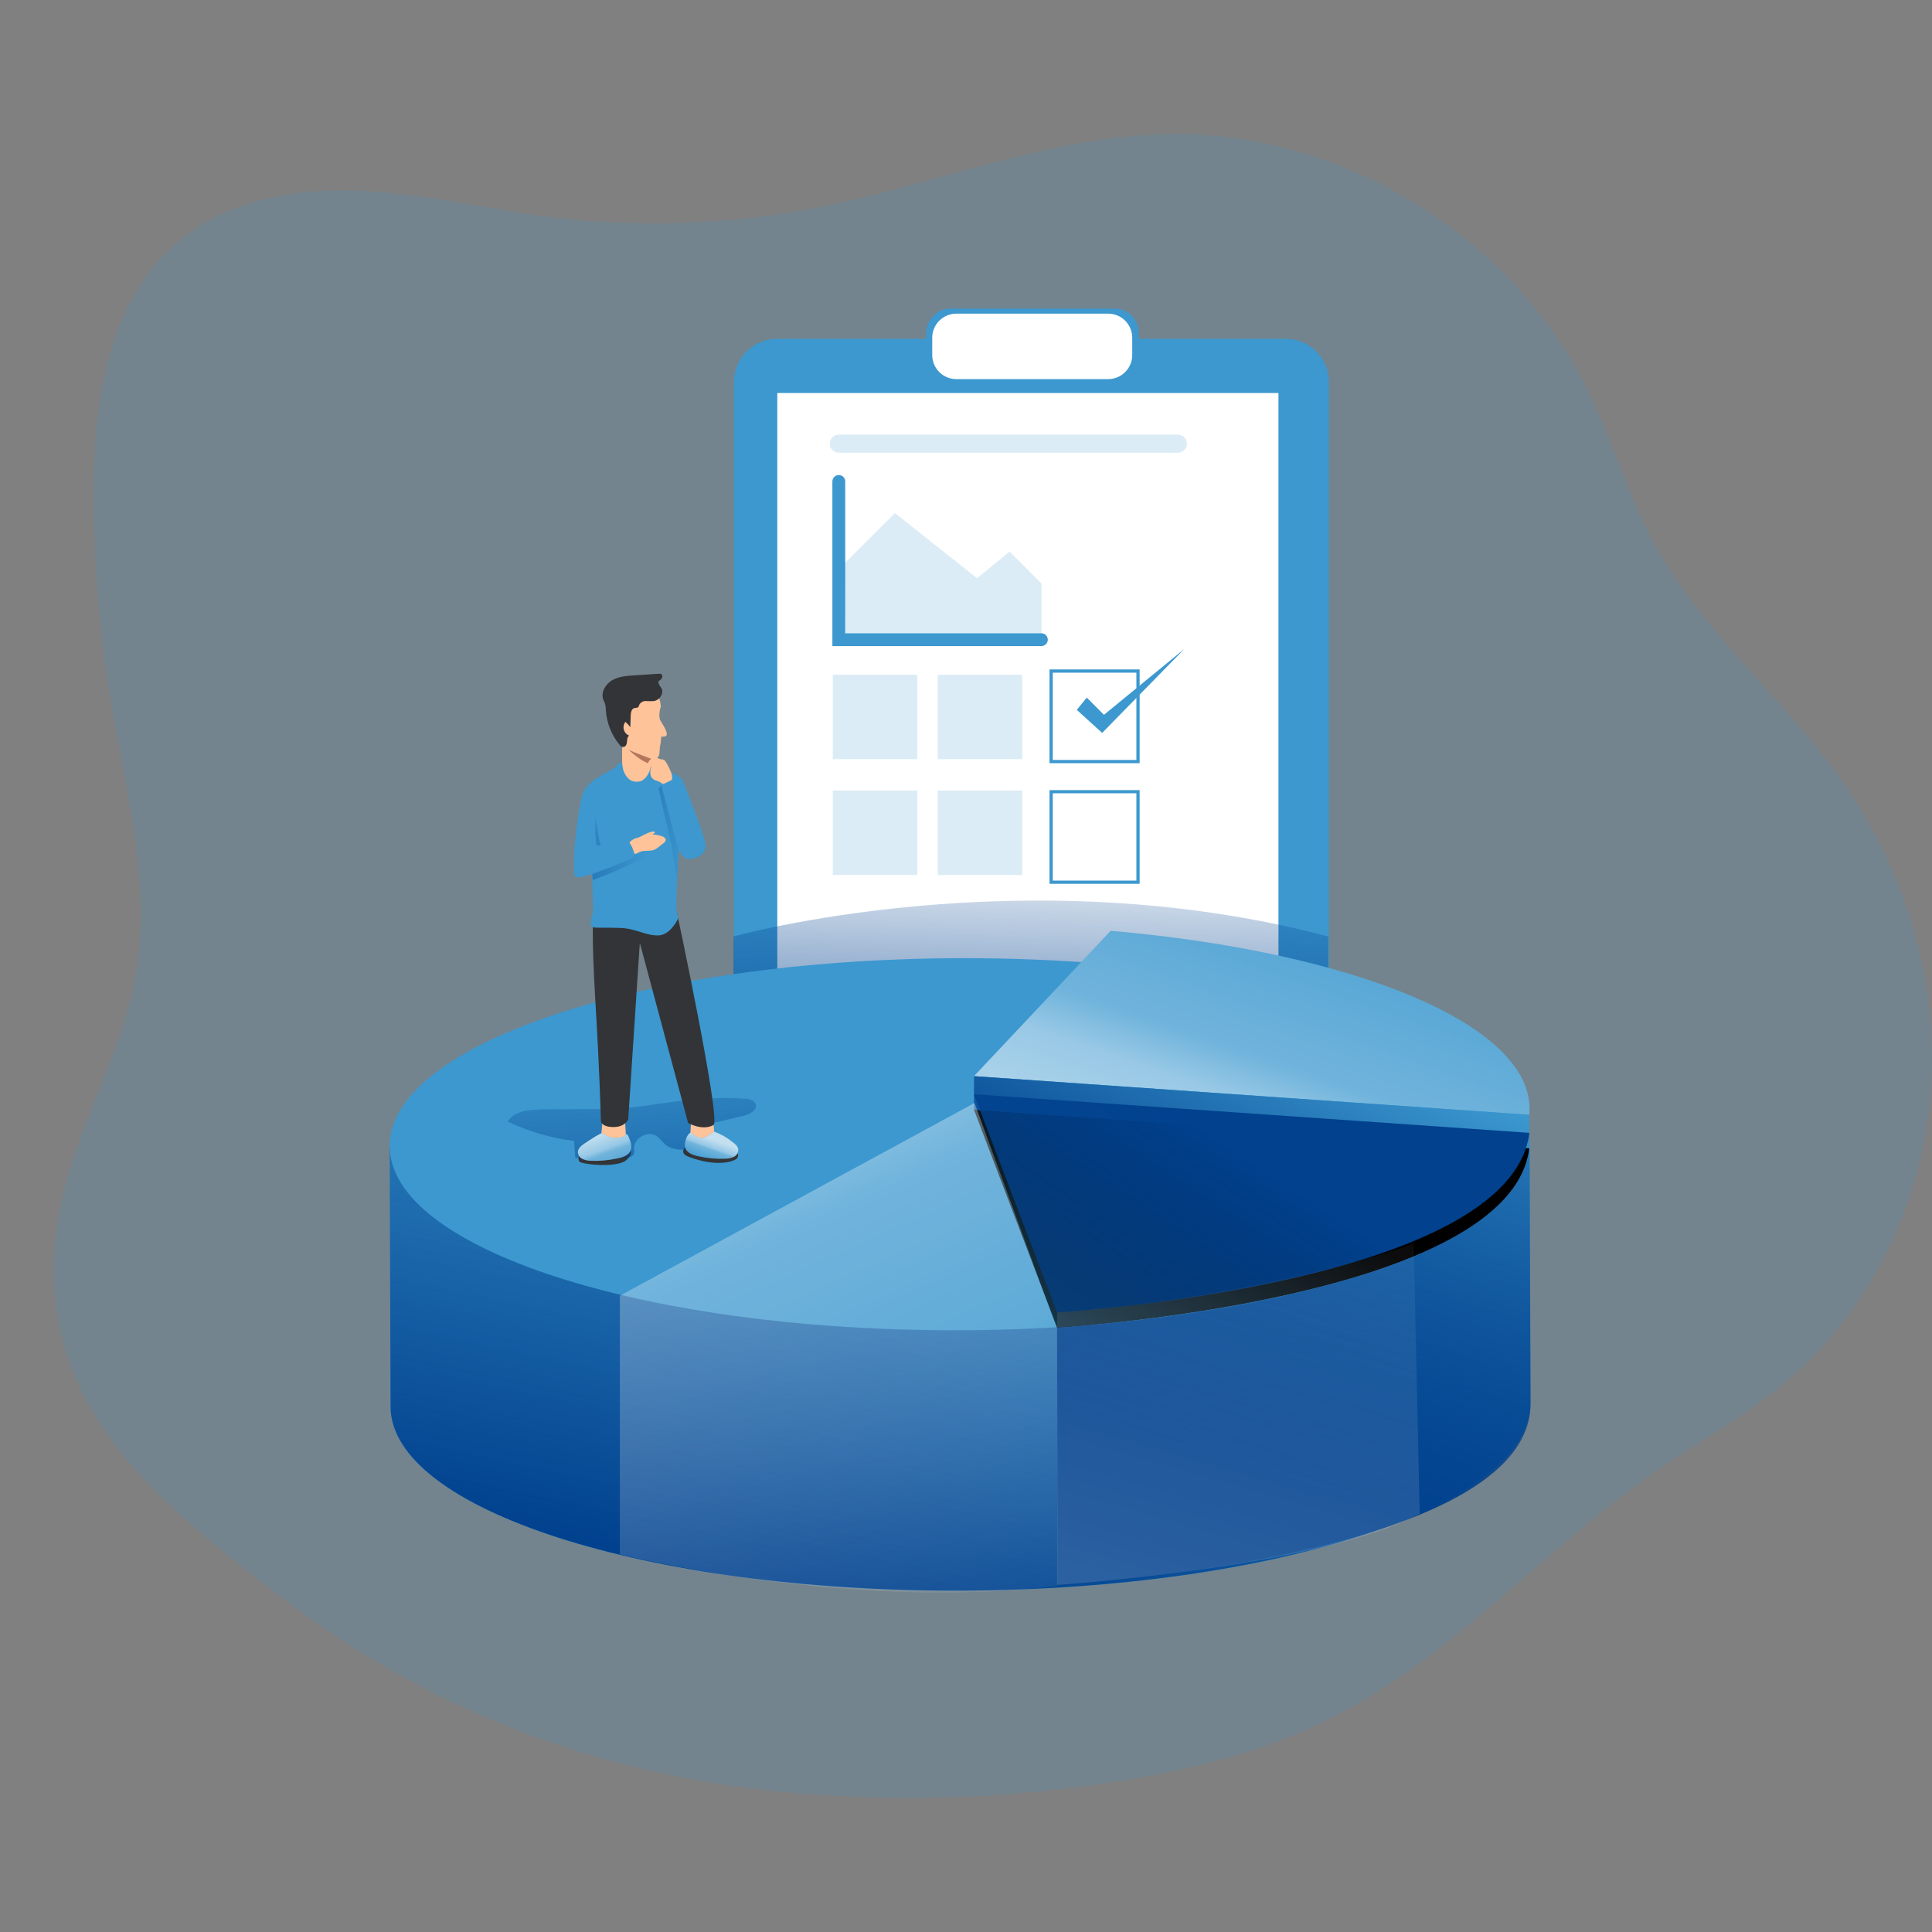 <svg width="223" height="223" viewBox="0 0 223 223" fill="none" xmlns="http://www.w3.org/2000/svg">
<rect x="0" y="0" width="223" height="223" fill="#808080" stroke="none"/>
<g id="data-analysis-7 1">
<path id="background_data-analysis-7" opacity="0.18" d="M124.955 206.19C134.878 204.893 144.797 202.77 153.735 198.252C167.811 191.133 178.341 178.645 191.337 169.676C196.207 166.314 201.426 163.441 205.962 159.641C215.711 151.488 221.754 139.183 222.82 126.504C223.886 113.824 220.113 100.89 212.852 90.44C206.18 80.838 196.729 73.269 191.096 63.024C187.894 57.186 186.065 50.679 183.091 44.725C174.251 27.001 154.734 15.146 134.918 15.472C121.23 15.699 108.238 21.185 94.832 23.866C84.212 25.984 73.317 26.345 62.581 24.936C55.401 23.986 48.292 22.251 41.066 22.001C33.841 21.752 26.192 23.192 20.635 27.831C12.46 34.659 10.765 46.46 10.796 57.102C10.823 65.308 11.528 73.492 12.906 81.582C14.65 91.805 17.473 102.183 15.702 112.401C14.115 121.642 8.865 129.915 7.005 139.103C2.639 160.725 17.009 172.442 32.053 184.047C48.911 197.038 67.849 204.415 89.047 206.703C100.995 207.948 113.051 207.774 124.959 206.181L124.955 206.19Z" fill="#3C98CF"/>
<g id="data_report_data-analysis-7">
<path id="Vector" d="M105.443 64.376H104.867C104.947 64.139 105.023 63.903 105.095 63.666C105.22 63.903 105.331 64.135 105.443 64.376Z" fill="#3C98CF"/>
<path id="Vector_2" d="M105.443 64.376H104.867C104.947 64.139 105.023 63.903 105.095 63.666C105.22 63.903 105.331 64.135 105.443 64.376Z" fill="#3C98CF"/>
<path id="Vector_3" d="M148.404 39.11H89.702C86.945 39.11 84.711 41.344 84.711 44.101V123.257C84.711 126.013 86.945 128.247 89.702 128.247H148.404C151.16 128.247 153.395 126.013 153.395 123.257V44.101C153.395 41.344 151.16 39.11 148.404 39.11Z" fill="#3C98CF"/>
<path id="Vector_4" d="M147.565 45.363H89.719V121.196H147.565V45.363Z" fill="white"/>
<path id="Vector_5" d="M128.622 35.618H109.729C108.17 35.618 106.906 36.882 106.906 38.441V40.104C106.906 41.664 108.17 42.928 109.729 42.928H128.622C130.181 42.928 131.445 41.664 131.445 40.104V38.441C131.445 36.882 130.181 35.618 128.622 35.618Z" fill="#3C98CF"/>
<path id="Vector_6" d="M127.903 36.202H110.385C108.848 36.202 107.602 37.448 107.602 38.985V40.979C107.602 42.516 108.848 43.762 110.385 43.762H127.903C129.441 43.762 130.687 42.516 130.687 40.979V38.985C130.687 37.448 129.441 36.202 127.903 36.202Z" fill="white"/>
<path id="Vector_7" opacity="0.18" d="M105.875 77.881H96.125V87.63H105.875V77.881Z" fill="#3C98CF"/>
<path id="Vector_8" opacity="0.18" d="M105.875 91.247H96.125V100.997H105.875V91.247Z" fill="#3C98CF"/>
<path id="Vector_9" opacity="0.18" d="M117.992 77.881H108.242V87.63H117.992V77.881Z" fill="#3C98CF"/>
<path id="Vector_10" opacity="0.18" d="M117.992 91.247H108.242V100.997H117.992V91.247Z" fill="#3C98CF"/>
<path id="Vector_11" opacity="0.18" d="M135.957 50.166H96.825C96.249 50.166 95.781 50.633 95.781 51.21C95.781 51.786 96.249 52.253 96.825 52.253H135.957C136.533 52.253 137.001 51.786 137.001 51.21C137.001 50.633 136.533 50.166 135.957 50.166Z" fill="#3C98CF"/>
<path id="Vector_12" d="M131.541 88.09H121.141V77.269H131.541V88.09ZM121.515 87.719H131.167V77.644H121.515V87.719Z" fill="#3C98CF"/>
<path id="Vector_13" d="M131.541 102.014H121.141V91.198H131.541V102.014ZM121.515 101.644H131.167V91.564H121.515V101.644Z" fill="#3C98CF"/>
<path id="Vector_14" d="M120.207 74.58H96.078V55.572C96.078 55.162 96.413 54.831 96.819 54.831C97.224 54.831 97.559 55.157 97.559 55.567V73.095H120.202C120.613 73.095 120.943 73.425 120.943 73.836C120.943 74.246 120.608 74.576 120.202 74.576L120.207 74.58Z" fill="#3C98CF"/>
<path id="Vector_15" opacity="0.18" d="M97.312 65.206L103.302 59.22L112.771 66.74L116.531 63.676L120.219 67.364V73.1H97.571L97.312 65.206Z" fill="#3C98CF"/>
<path id="Vector_16" d="M124.289 81.935L127.215 84.598L136.719 74.888L127.424 82.506L125.44 80.521L124.289 81.935Z" fill="#3C98CF"/>
</g>
<path id="shadow_data-analysis-7" d="M84.656 108.093C84.656 108.093 118.075 98.762 153.318 108.093V118.672L84.656 114.359V108.093Z" fill="url(#paint0_linear_995_4192)"/>
<g id="pie_chart_data-analysis-7">
<path id="Vector_17" d="M176.659 161.898C176.704 173.753 147.29 183.471 110.946 183.6C74.601 183.725 45.116 174.216 45.076 162.362L44.969 132.301C54.032 123.966 82.223 140.757 110.794 140.659C132.701 140.579 164.577 126.508 176.557 131.842L176.659 161.898Z" fill="#3C98CF"/>
<path id="Vector_18" d="M176.555 131.842L176.663 161.894C176.707 173.753 147.293 183.467 110.949 183.596C74.604 183.721 45.119 174.217 45.079 162.358L44.977 132.306C45.017 144.161 74.506 153.67 110.86 153.545C147.213 153.42 176.596 143.697 176.555 131.842Z" fill="url(#paint1_linear_995_4192)"/>
<path id="Vector_19" d="M176.555 131.842C176.6 143.697 147.186 153.415 110.842 153.544C74.497 153.669 45.017 144.161 44.977 132.306C54.035 123.97 82.227 140.762 110.797 140.642C132.709 140.588 164.585 126.508 176.555 131.842Z" fill="url(#paint2_linear_995_4192)"/>
<path id="Vector_20" d="M176.556 131.842C176.556 132.078 176.556 132.31 176.524 132.547C175.432 144.085 146.459 153.42 110.842 153.544C74.506 153.669 45.017 144.161 44.977 132.306C44.937 120.451 74.346 110.733 110.69 110.599C116.756 110.581 122.63 110.827 128.209 111.313C156.048 113.712 176.524 121.963 176.556 131.842Z" fill="#3C98CF"/>
<path id="Vector_21" d="M176.522 132.533C174.408 150.083 122.016 153.259 122.016 153.259L112.414 128.078L176.518 130.767V132.533H176.522Z" fill="url(#paint3_linear_995_4192)"/>
<path id="Vector_22" d="M176.554 132.533L176.656 161.902C176.928 179.84 122.11 182.949 122.11 182.949L122.008 153.268C122.008 153.268 174.399 150.092 176.513 132.542L176.554 132.529V132.533Z" fill="url(#paint4_linear_995_4192)"/>
<path id="Vector_23" d="M176.549 127.98C176.549 128.212 176.549 128.444 176.518 128.68L112.414 124.22L128.202 107.441C156.042 109.859 176.518 118.105 176.549 127.984V127.98Z" fill="#3C98CF"/>
<path id="Vector_24" opacity="0.69" d="M176.549 127.98C176.549 128.212 176.549 128.444 176.518 128.68L112.414 124.22L128.202 107.441C156.042 109.859 176.518 118.105 176.549 127.984V127.98Z" fill="url(#paint5_linear_995_4192)"/>
<path id="Vector_25" d="M112.422 124.215V128.078L176.517 132.542V128.675L112.422 124.215Z" fill="#3C98CF"/>
<path id="Vector_26" d="M112.422 124.215V128.078L176.517 132.542V128.675L112.422 124.215Z" fill="url(#paint6_linear_995_4192)"/>
<path id="Vector_27" d="M176.522 130.758C174.404 148.317 122.012 151.493 122.012 151.493L112.414 126.303L176.522 130.758Z" fill="url(#paint7_linear_995_4192)"/>
<path id="Vector_28" opacity="0.69" d="M122.016 151.493V182.945C122.016 182.945 152.522 180.911 163.868 174.716L163.173 143.554C163.173 143.554 146.505 149.709 122.016 151.493Z" fill="url(#paint8_linear_995_4192)"/>
<path id="Vector_29" opacity="0.69" d="M112.481 127.311L71.547 149.557V179.421C71.547 179.421 98.325 186.058 122.012 183.052V153.37L112.481 127.306V127.311Z" fill="url(#paint9_linear_995_4192)"/>
</g>
<g id="character_data-analysis-7">
<path id="Vector_30" d="M66.853 133.443C66.737 133.626 66.737 133.862 66.853 134.045C67.035 134.411 71.219 134.839 72.28 133.916C73.342 132.993 72.566 132.297 72.566 132.297L66.853 133.443Z" fill="#333437"/>
<path id="Vector_31" d="M85.086 133.028C85.211 133.207 85.224 133.438 85.121 133.626C84.961 134 82.905 134.817 79.488 133.523C78.168 133.033 79.31 132.208 79.31 132.208L85.086 133.024V133.028Z" fill="#333437"/>
<path id="Vector_32" d="M62.182 128.073C60.839 128.118 59.265 128.296 58.609 129.46C61.022 130.607 63.605 131.36 66.258 131.69L66.406 133.653C68.296 133.706 70.192 133.706 72.088 133.653C72.511 133.653 73.042 133.559 73.18 133.153C73.216 132.966 73.216 132.774 73.18 132.587C73.136 131.36 74.768 130.446 75.794 131.133C76.191 131.405 76.463 131.829 76.833 132.132C77.68 132.814 78.889 132.743 79.973 132.64L84.5 132.203L81.11 129.897L85.838 128.787C86.547 128.622 87.452 128.122 87.211 127.436C87.046 126.967 86.444 126.847 85.949 126.816C81.98 126.544 78.323 127.052 74.438 127.636C70.518 128.243 66.2 127.944 62.182 128.064V128.073Z" fill="url(#paint10_linear_995_4192)"/>
<path id="Vector_33" d="M82.3 129.162L82.478 130.99C82.478 130.99 81.774 132.052 80.859 132.123C79.945 132.195 79.633 131.749 79.633 131.749L79.784 129.055" fill="#FFC39A"/>
<path id="Vector_34" d="M69.553 129.358L69.375 131.236C69.375 131.236 70.093 132.328 71.034 132.4C71.975 132.471 72.296 132.003 72.296 132.003L72.14 129.224" fill="#FFC39A"/>
<path id="Vector_35" d="M71.804 88.223C71.804 88.223 68.165 89.976 68.08 90.556C67.996 91.136 68.477 105.296 68.477 105.296C68.477 105.296 69.668 106.826 73.276 106.826C76.884 106.826 78.16 105.791 78.102 105.274C77.897 103.481 78.856 90.658 78.775 90.056C78.695 89.454 75.332 88.228 75.332 88.228L71.8 88.219L71.804 88.223Z" fill="#3C98CF"/>
<path id="Vector_36" d="M74.064 97.21C74.064 97.21 69.698 98.004 69.408 97.723C69.118 97.442 68.11 90.337 68.079 90.556C68.021 90.953 68.262 97.772 68.4 101.563C70.648 100.885 75.353 98.495 75.353 98.495C75.005 97.99 74.569 97.558 74.064 97.215V97.21Z" fill="url(#paint11_linear_995_4192)"/>
<path id="Vector_37" d="M74.022 96.519H74.04C74.254 96.385 74.481 96.273 74.717 96.18L74.882 96.108C74.994 96.059 75.11 96.019 75.23 95.992C75.324 95.975 75.422 95.975 75.516 95.992C75.56 95.992 75.605 96.015 75.605 96.059C75.605 96.077 75.596 96.095 75.587 96.108C75.543 96.166 75.485 96.211 75.418 96.233C75.4 96.238 75.382 96.247 75.364 96.26C75.351 96.278 75.351 96.3 75.364 96.314H75.391C75.757 96.345 76.122 96.421 76.47 96.541C76.657 96.621 76.867 96.773 76.84 96.978C76.805 97.116 76.72 97.232 76.6 97.308L76.073 97.727C75.908 97.874 75.725 97.995 75.525 98.084C74.972 98.312 74.298 98.084 73.776 98.365C73.598 98.463 73.379 98.624 73.214 98.521C73.152 98.477 73.103 98.419 73.067 98.352C72.911 98.084 72.514 97.446 72.724 97.161C72.965 96.924 73.268 96.76 73.602 96.697C73.75 96.653 73.892 96.59 74.022 96.514V96.519Z" fill="#FFC39A"/>
<path id="Vector_38" d="M71.817 86.002C71.817 86.002 71.79 87.273 71.817 88.205C71.817 88.897 72.062 90.23 73.538 90.23C75.014 90.23 75.184 88.531 75.162 88.205C75.202 87.715 75.202 87.22 75.162 86.725C75.05 85.935 71.901 85.458 71.817 86.002Z" fill="#FFC39A"/>
<path id="Vector_39" d="M71.796 88.103C71.577 88.013 71.323 88.103 71.211 88.317C70.988 88.687 70.975 89.427 71.211 90.444C71.278 90.89 71.425 91.323 71.644 91.72C71.644 91.72 72.612 90.355 73.29 90.297C73.29 90.297 71.947 90.029 71.796 88.103Z" fill="#3C98CF"/>
<path id="Vector_40" d="M75.158 88.103C75.377 88.013 75.631 88.103 75.742 88.317C75.965 88.687 75.979 89.427 75.742 90.444C75.675 90.89 75.528 91.323 75.31 91.72C75.31 91.72 74.342 90.355 73.664 90.297C73.664 90.297 75.007 90.029 75.158 88.103Z" fill="#3C98CF"/>
<path id="Vector_41" d="M68.493 105.296C68.493 105.296 68.221 107.397 68.739 115.924C69.225 123.863 69.359 129.42 69.359 129.42C69.359 129.42 69.412 130.071 70.781 130.089C72.151 130.107 72.512 129.206 72.512 129.206L73.85 108.824L79.425 129.621C79.425 129.621 81.066 130.566 82.351 129.857C83.26 129.353 78.118 105.251 78.118 105.251C75.076 106.692 71.549 106.71 68.493 105.296Z" fill="#333437"/>
<path id="Vector_42" d="M68.762 89.895C68.245 90.248 67.799 90.694 67.446 91.211C66.867 92.059 65.917 99.199 66.354 101.135C66.541 101.951 73.276 98.9 73.276 98.9C73.276 98.9 73.115 97.531 72.401 97.067C72.401 97.067 69.101 97.772 68.851 97.527C68.602 97.281 68.762 89.895 68.762 89.895Z" fill="#3C98CF"/>
<path id="Vector_43" d="M76.278 81.537C76.278 81.537 75.908 82.67 76.252 83.21C77.523 85.195 76.8 84.994 76.328 85.034C76.27 85.034 76.35 85.431 76.18 86.149C76.047 86.724 76.452 88.04 74.677 87.487C74.169 87.326 71.703 86.64 71.529 85.105C71.31 83.201 70.141 80.788 72.447 79.981C75.213 79.017 76.114 79.767 76.278 81.537Z" fill="#FFC39A"/>
<path id="Vector_44" d="M75.184 87.59C75.184 87.59 73.386 86.925 72.57 86.555C72.57 86.555 74.261 88.165 75.139 88.143L75.184 87.59Z" fill="#B6765E"/>
<path id="Vector_45" d="M78.796 90.061C78.796 90.061 81.312 96.331 81.441 97.513C81.571 98.695 80.054 99.279 79.381 99.101C77.887 98.682 78.123 96.122 78.123 96.122L78.796 90.061Z" fill="#3C98CF"/>
<path id="Vector_46" d="M77.088 88.348C77.003 88.161 76.896 87.983 76.767 87.822C76.709 87.746 76.633 87.693 76.544 87.666C76.473 87.657 76.406 87.648 76.334 87.648C76.245 87.63 76.156 87.603 76.071 87.563C75.835 87.465 75.572 87.452 75.326 87.528C75.081 87.608 74.889 87.804 74.814 88.049C74.782 88.143 74.796 88.25 74.849 88.335C74.921 88.415 75.037 88.433 75.13 88.379C75.152 88.531 75.135 88.683 75.085 88.826C75.041 89.022 75.041 89.227 75.085 89.419C75.121 89.619 75.228 89.798 75.389 89.927C75.652 90.132 76.027 90.146 76.294 90.351C76.334 90.386 76.379 90.418 76.424 90.445C76.504 90.48 76.588 90.498 76.678 90.498C76.856 90.52 77.034 90.489 77.191 90.404C77.275 90.342 77.333 90.248 77.423 90.195C77.454 90.177 77.485 90.155 77.512 90.128C77.592 90.03 77.57 89.798 77.579 89.677C77.579 89.548 77.561 89.423 77.516 89.298C77.4 88.968 77.257 88.652 77.088 88.348Z" fill="#FFC39A"/>
<path id="Vector_47" d="M81.433 97.513L77.968 89.815L76.086 90.73L78.267 97.91C78.267 97.91 78.891 99.618 80.078 99.025C81.264 98.432 81.326 98.557 81.433 97.513Z" fill="#3C98CF"/>
<path id="Vector_48" d="M76.444 79.87C76.391 80.387 76.007 80.815 75.494 80.918C75.186 80.94 74.879 80.94 74.571 80.918C74.254 80.895 73.956 81.06 73.795 81.332C73.746 81.439 73.737 81.569 73.643 81.64C73.55 81.712 73.376 81.694 73.246 81.721C72.894 81.796 72.805 82.251 72.796 82.612L72.756 83.924C72.586 83.705 72.394 83.504 72.185 83.322C71.837 83.768 71.913 84.41 72.359 84.758C72.439 84.82 72.528 84.869 72.622 84.909C72.403 85.048 72.39 85.355 72.372 85.61C72.354 85.864 72.247 86.185 71.975 86.216C71.703 86.247 71.605 86.082 71.48 85.926C70.557 84.793 70.013 83.397 69.928 81.939C69.928 81.703 69.897 81.462 69.839 81.234C69.785 81.074 69.701 80.927 69.638 80.77C69.322 79.941 69.87 78.982 70.633 78.532C71.395 78.081 72.319 78.01 73.211 77.952L76.087 77.764C76.136 77.756 76.19 77.756 76.243 77.764C76.466 77.818 76.511 78.161 76.368 78.322C76.092 78.692 75.936 78.478 76.029 78.906C76.128 79.254 76.48 79.406 76.444 79.87Z" fill="#333437"/>
<path id="Vector_49" d="M78.286 98.04L76.328 90.627L76.016 91.073L77.55 97.705L78.17 101.746L78.286 98.04Z" fill="url(#paint12_linear_995_4192)"/>
<path id="Vector_50" d="M78.11 105.153C78.11 105.153 75.367 105.898 74.06 105.854C72.753 105.809 68.503 104.948 68.503 104.948C68.503 104.948 68.026 106.781 68.275 106.969C68.525 107.156 69.805 107.036 71.612 107.107C73.418 107.178 74.524 108.003 75.978 107.972C77.432 107.941 78.288 105.987 78.288 105.987L78.105 105.153H78.11Z" fill="#3C98CF"/>
<path id="Vector_51" d="M69.517 130.803C69.397 130.718 68.139 131.539 67.461 131.994C67.105 132.239 66.716 132.551 66.703 132.984C66.721 133.309 66.908 133.604 67.198 133.751C67.488 133.894 67.805 133.97 68.126 133.978C69.169 134.028 70.218 133.938 71.239 133.715C71.89 133.59 72.639 133.341 72.827 132.712C72.898 132.382 72.871 132.034 72.742 131.722C72.635 131.378 72.421 130.745 72.22 130.959C71.877 131.334 70.793 131.691 69.513 130.807L69.517 130.803Z" fill="#3C98CF"/>
<path id="Vector_52" d="M82.425 130.616C83.165 130.874 83.857 131.258 84.463 131.757C84.816 132.003 85.208 132.315 85.217 132.743C85.204 133.073 85.016 133.368 84.722 133.515C84.432 133.657 84.12 133.733 83.799 133.742C82.755 133.791 81.707 133.702 80.681 133.479C80.03 133.354 79.281 133.104 79.093 132.476C79.022 132.141 79.049 131.798 79.178 131.481C79.263 131.182 79.441 130.919 79.682 130.727C79.682 130.727 80.476 131.352 80.989 131.374C81.386 131.392 82.43 130.62 82.43 130.62L82.425 130.616Z" fill="#3C98CF"/>
<path id="Vector_53" opacity="0.69" d="M69.517 130.803C69.397 130.718 68.139 131.539 67.461 131.994C67.105 132.239 66.716 132.551 66.703 132.984C66.721 133.309 66.908 133.604 67.198 133.751C67.488 133.894 67.805 133.97 68.126 133.978C69.169 134.028 70.218 133.938 71.239 133.715C71.89 133.59 72.639 133.341 72.827 132.712C72.898 132.382 72.871 132.034 72.742 131.722C72.635 131.378 72.421 130.745 72.22 130.959C71.877 131.334 70.793 131.691 69.513 130.807L69.517 130.803Z" fill="url(#paint13_linear_995_4192)"/>
<path id="Vector_54" opacity="0.69" d="M82.425 130.616C83.165 130.874 83.857 131.258 84.463 131.757C84.816 132.003 85.208 132.315 85.217 132.743C85.204 133.073 85.016 133.368 84.722 133.515C84.432 133.657 84.12 133.733 83.799 133.742C82.755 133.791 81.707 133.702 80.681 133.479C80.03 133.354 79.281 133.104 79.093 132.476C79.022 132.141 79.049 131.798 79.178 131.481C79.263 131.182 79.441 130.919 79.682 130.727C79.682 130.727 80.476 131.352 80.989 131.374C81.386 131.392 82.43 130.62 82.43 130.62L82.425 130.616Z" fill="url(#paint14_linear_995_4192)"/>
</g>
</g>
<defs>
<linearGradient id="paint0_linear_995_4192" x1="119.462" y1="95.011" x2="118.352" y2="137.894" gradientUnits="userSpaceOnUse">
<stop stop-color="#01418E" stop-opacity="0"/>
<stop offset="0.99" stop-color="#01418E"/>
</linearGradient>
<linearGradient id="paint1_linear_995_4192" x1="116.873" y1="119.105" x2="102.572" y2="186.123" gradientUnits="userSpaceOnUse">
<stop stop-color="#01418E" stop-opacity="0"/>
<stop offset="0.99" stop-color="#01418E"/>
</linearGradient>
<linearGradient id="paint2_linear_995_4192" x1="112.191" y1="125.767" x2="104.543" y2="161.621" gradientUnits="userSpaceOnUse">
<stop stop-color="#01418E" stop-opacity="0"/>
<stop offset="0.99" stop-color="#01418E"/>
</linearGradient>
<linearGradient id="paint3_linear_995_4192" x1="98.946" y1="200.893" x2="143.447" y2="132.758" gradientUnits="userSpaceOnUse">
<stop stop-opacity="0"/>
<stop offset="0.99"/>
</linearGradient>
<linearGradient id="paint4_linear_995_4192" x1="170.022" y1="98.742" x2="144.928" y2="171.073" gradientUnits="userSpaceOnUse">
<stop stop-color="#01418E" stop-opacity="0"/>
<stop offset="0.99" stop-color="#01418E"/>
</linearGradient>
<linearGradient id="paint5_linear_995_4192" x1="155.752" y1="93.687" x2="138.768" y2="142.979" gradientUnits="userSpaceOnUse">
<stop offset="0.02" stop-color="white" stop-opacity="0"/>
<stop offset="0.58" stop-color="white" stop-opacity="0.39"/>
<stop offset="0.68" stop-color="white" stop-opacity="0.68"/>
<stop offset="1" stop-color="white"/>
</linearGradient>
<linearGradient id="paint6_linear_995_4192" x1="150.983" y1="115.679" x2="134.414" y2="147.983" gradientUnits="userSpaceOnUse">
<stop stop-color="#01418E" stop-opacity="0"/>
<stop offset="0.99" stop-color="#01418E"/>
</linearGradient>
<linearGradient id="paint7_linear_995_4192" x1="99.819" y1="197.782" x2="142.966" y2="131.716" gradientUnits="userSpaceOnUse">
<stop stop-color="#01418E" stop-opacity="0"/>
<stop offset="0.99" stop-color="#01418E"/>
</linearGradient>
<linearGradient id="paint8_linear_995_4192" x1="155.274" y1="120.242" x2="104.167" y2="297.857" gradientUnits="userSpaceOnUse">
<stop offset="0.02" stop-color="white" stop-opacity="0"/>
<stop offset="0.58" stop-color="white" stop-opacity="0.39"/>
<stop offset="0.68" stop-color="white" stop-opacity="0.68"/>
<stop offset="1" stop-color="white"/>
</linearGradient>
<linearGradient id="paint9_linear_995_4192" x1="114.68" y1="204.326" x2="67.997" y2="99.369" gradientUnits="userSpaceOnUse">
<stop offset="0.02" stop-color="white" stop-opacity="0"/>
<stop offset="0.58" stop-color="white" stop-opacity="0.39"/>
<stop offset="0.68" stop-color="white" stop-opacity="0.68"/>
<stop offset="1" stop-color="white"/>
</linearGradient>
<linearGradient id="paint10_linear_995_4192" x1="72.239" y1="117.173" x2="74.536" y2="154.981" gradientUnits="userSpaceOnUse">
<stop stop-color="#01418E" stop-opacity="0"/>
<stop offset="0.99" stop-color="#01418E"/>
</linearGradient>
<linearGradient id="paint11_linear_995_4192" x1="72.695" y1="94.209" x2="54.338" y2="102.031" gradientUnits="userSpaceOnUse">
<stop stop-color="#01418E" stop-opacity="0"/>
<stop offset="0.99" stop-color="#01418E"/>
</linearGradient>
<linearGradient id="paint12_linear_995_4192" x1="80.07" y1="96.693" x2="61.356" y2="93.334" gradientUnits="userSpaceOnUse">
<stop stop-color="#01418E" stop-opacity="0"/>
<stop offset="0.99" stop-color="#01418E"/>
</linearGradient>
<linearGradient id="paint13_linear_995_4192" x1="71.078" y1="136.088" x2="69.201" y2="130.968" gradientUnits="userSpaceOnUse">
<stop offset="0.02" stop-color="white" stop-opacity="0"/>
<stop offset="0.58" stop-color="white" stop-opacity="0.39"/>
<stop offset="0.68" stop-color="white" stop-opacity="0.68"/>
<stop offset="1" stop-color="white"/>
</linearGradient>
<linearGradient id="paint14_linear_995_4192" x1="81.457" y1="134.246" x2="82.398" y2="131.584" gradientUnits="userSpaceOnUse">
<stop offset="0.02" stop-color="white" stop-opacity="0"/>
<stop offset="0.58" stop-color="white" stop-opacity="0.39"/>
<stop offset="0.68" stop-color="white" stop-opacity="0.68"/>
<stop offset="1" stop-color="white"/>
</linearGradient>
</defs>
</svg>
